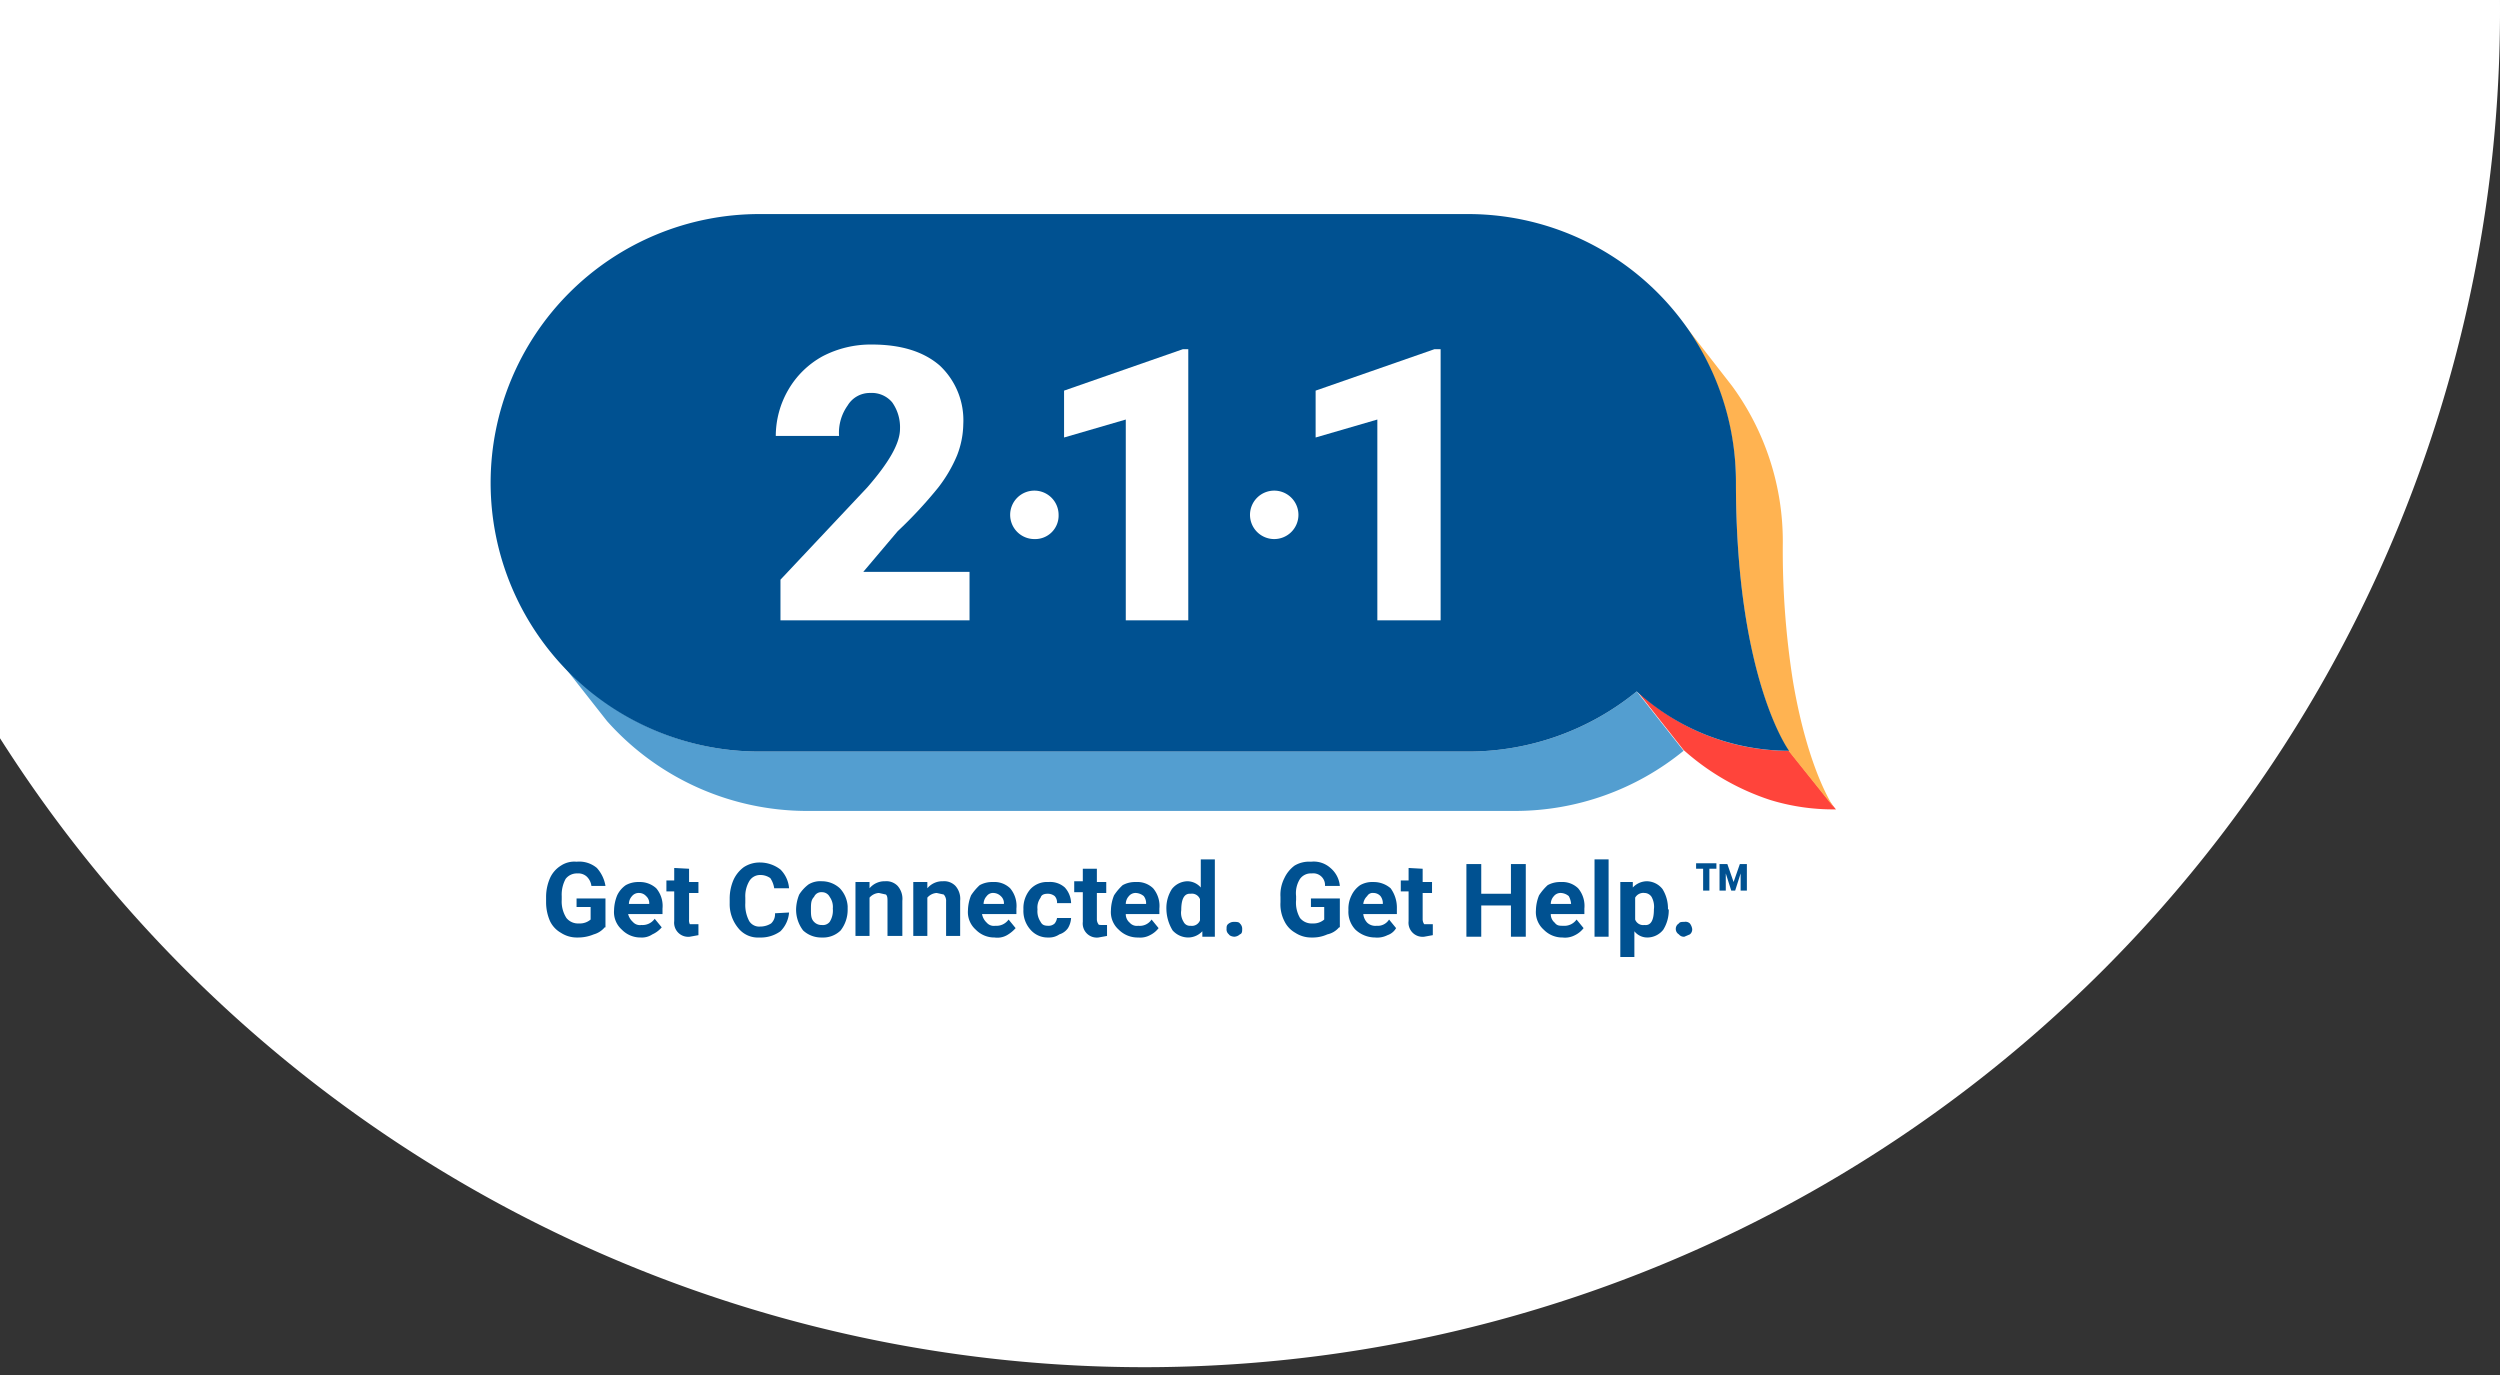 <svg id="Layer_1" data-name="Layer 1" xmlns="http://www.w3.org/2000/svg" viewBox="0 0 320 176"><rect x="0" y="0" width="320" height="176" fill="#333333" stroke="none"/><g id="Homepage"><g id="Group"><path id="Oval" d="M146.5,175A173.5,173.5,0,0,0,320,1.5c0-2.2,0-4.3-.1-6.5-2.9-7.1-93.8-6.3-187.5-6.3C36.6-11.3-27-94.3-27,1.5A172.5,172.5,0,0,0,1.1,96.2,173.5,173.5,0,0,0,146.5,175Z" style="fill:#fff;fill-rule:evenodd"/><g id="logo"><g id="_211-logo-2019" data-name="211-logo-2019"><g id="Group-2" data-name="Group"><path id="Path" d="M209.5,88.5a34.1,34.1,0,0,1-21.6,7.7H97.2A34,34,0,0,1,71.8,84.8h0l5.9,7.5a34.3,34.3,0,0,0,25.5,11.5h90.7a34.1,34.1,0,0,0,21.6-7.7l-6-7.6Z" style="fill:#539ed0"/><path id="Path-2" data-name="Path" d="M229,96.1h0a28.4,28.4,0,0,1-19.5-7.7l6,7.6a31.2,31.2,0,0,0,11.1,6.4,27.5,27.5,0,0,0,8.4,1.2Z" style="fill:#ff443b"/><path id="Path-3" data-name="Path" d="M229.5,87.2a107.4,107.4,0,0,1-1.3-17.8,33.7,33.7,0,0,0-6.5-20l-7-9h0a34.6,34.6,0,0,1,7.5,21.5c0,25.1,6.8,34.3,6.8,34.3h0l6,7.5C234.9,103.7,231.5,99,229.5,87.2Z" style="fill:#ffb351"/><g id="Path-4" data-name="Path"><path d="M229,96.1s-6.8-9.2-6.8-34.3a34.3,34.3,0,0,0-34.3-34.4H97.2a34.4,34.4,0,0,0,0,68.8h90.7a34.1,34.1,0,0,0,21.6-7.7A28.9,28.9,0,0,0,229,96.1Z" style="fill:#005191"/><path d="M124,79.4H99.9V74.2L111,62.4c2.7-3.1,4.2-5.6,4.2-7.5a5.5,5.5,0,0,0-1-3.4,3.4,3.4,0,0,0-2.8-1.2,3.3,3.3,0,0,0-2.9,1.6,6,6,0,0,0-1.1,3.9H99.3a11.8,11.8,0,0,1,1.6-5.9,11.4,11.4,0,0,1,4.4-4.3,13.3,13.3,0,0,1,6.3-1.5q5.6,0,8.7,2.7a9.6,9.6,0,0,1,3,7.5,11.4,11.4,0,0,1-.8,4,18,18,0,0,1-2.4,4.1,56,56,0,0,1-5.2,5.6l-4.4,5.2h13.6v6.2Z" style="fill:#fff"/><polygon points="152.1 79.4 144.1 79.4 144.1 53.7 136.2 56 136.2 50 151.4 44.7 152.1 44.7 152.1 79.4" style="fill:#fff"/><polygon points="184.4 79.4 176.3 79.4 176.3 53.7 168.4 56 168.4 50 183.6 44.7 184.4 44.7 184.4 79.4" style="fill:#fff"/><path d="M132.4,69h0a3.1,3.1,0,0,1-3.1-3.1h0a3.1,3.1,0,0,1,3.1-3.1h0a3.1,3.1,0,0,1,3.1,3.1h0A3,3,0,0,1,132.4,69Z" style="fill:#fff"/><path d="M163.1,69h0a3.1,3.1,0,0,1-3.1-3.1h0a3.1,3.1,0,0,1,3.1-3.1h0a3.1,3.1,0,0,1,3.1,3.1h0A3.1,3.1,0,0,1,163.1,69Z" style="fill:#fff"/></g></g><g id="Group-3" data-name="Group"><path id="Path-5" data-name="Path" d="M77.4,118.7a2.8,2.8,0,0,1-1.4.9,5.2,5.2,0,0,1-2.1.4,3.7,3.7,0,0,1-2.1-.6,3.4,3.4,0,0,1-1.4-1.5,6,6,0,0,1-.5-2.4v-.7a6,6,0,0,1,.5-2.4,3.6,3.6,0,0,1,1.4-1.6,3.1,3.1,0,0,1,2-.5,3.5,3.5,0,0,1,2.6.8,4.5,4.5,0,0,1,1.1,2.3H75.7a2,2,0,0,0-.6-1.2,1.6,1.6,0,0,0-1.2-.4,1.8,1.8,0,0,0-1.5.7,4.2,4.2,0,0,0-.5,2.2v.5a3.9,3.9,0,0,0,.6,2.3,1.9,1.9,0,0,0,1.6.7,2.1,2.1,0,0,0,1.5-.5v-1.6H73.8V115h3.7v3.7Z" style="fill:#005191"/><path id="Shape" d="M82,120a3.3,3.3,0,0,1-2.4-1,3,3,0,0,1-1-2.5h0a5.3,5.3,0,0,1,.4-1.9,3.3,3.3,0,0,1,1.1-1.3,3.3,3.3,0,0,1,1.7-.4,3.1,3.1,0,0,1,2.2.8,3.5,3.5,0,0,1,.8,2.6v.7H80.4A2,2,0,0,0,81,118a1.2,1.2,0,0,0,1.1.4,1.9,1.9,0,0,0,1.7-.8l.9,1.1a3.4,3.4,0,0,1-1.2.9A2.4,2.4,0,0,1,82,120Zm-.2-5.7a1.1,1.1,0,0,0-.9.4,1.5,1.5,0,0,0-.4,1h2.6a1.2,1.2,0,0,0-.4-1A1.2,1.2,0,0,0,81.8,114.3Z" style="fill:#005191"/><path id="Path-6" data-name="Path" d="M88.2,111.2v1.7h1.2v1.4H88.2v3.4a1.1,1.1,0,0,0,.1.6h1.1v1.4l-1.1.2a1.8,1.8,0,0,1-2-2v-3.8h-1v-1.4h1v-1.6Z" style="fill:#005191"/><path id="Path-7" data-name="Path" d="M101,116.8a3.8,3.8,0,0,1-1.1,2.4,4.3,4.3,0,0,1-2.7.8,3.2,3.2,0,0,1-2.7-1.2,4.8,4.8,0,0,1-1.1-3.2V115a6,6,0,0,1,.5-2.4,4.2,4.2,0,0,1,1.3-1.6,3.7,3.7,0,0,1,2.1-.6,4.3,4.3,0,0,1,2.6.9,3.8,3.8,0,0,1,1.1,2.4H99.1a3.2,3.2,0,0,0-.5-1.3,2.2,2.2,0,0,0-1.3-.4,1.6,1.6,0,0,0-1.4.8,3.8,3.8,0,0,0-.5,2.1v.7a4.4,4.4,0,0,0,.5,2.3,1.5,1.5,0,0,0,1.4.7,2.6,2.6,0,0,0,1.4-.4,1.6,1.6,0,0,0,.5-1.3Z" style="fill:#005191"/><path id="Shape-2" data-name="Shape" d="M101.9,116.4a5.3,5.3,0,0,1,.4-1.9,4.9,4.9,0,0,1,1.2-1.3,2.9,2.9,0,0,1,1.7-.4,3.4,3.4,0,0,1,2.3.9,3.7,3.7,0,0,1,1,2.3v.5a4.3,4.3,0,0,1-.9,2.6,3.2,3.2,0,0,1-2.4.9,3.4,3.4,0,0,1-2.4-.9,4.4,4.4,0,0,1-.9-2.7Zm1.9,0c0,.7,0,1.2.4,1.6a1.3,1.3,0,0,0,1,.4,1.1,1.1,0,0,0,1-.4,2.7,2.7,0,0,0,.4-1.7,2.2,2.2,0,0,0-.4-1.5,1.1,1.1,0,0,0-1-.6,1,1,0,0,0-1,.6C103.8,115.2,103.8,115.7,103.8,116.4Z" style="fill:#005191"/><path id="Path-8" data-name="Path" d="M111.3,112.9v.8a2.5,2.5,0,0,1,2-.9,2,2,0,0,1,1.6.6,2.5,2.5,0,0,1,.6,1.9v4.5h-1.9v-4.4c0-.4,0-.7-.2-.9l-.9-.2a1.7,1.7,0,0,0-1.2.6v4.9h-1.8v-6.9Z" style="fill:#005191"/><path id="Path-9" data-name="Path" d="M118.7,112.9v.8a2.5,2.5,0,0,1,2-.9,2,2,0,0,1,1.6.6,2.5,2.5,0,0,1,.6,1.9v4.5h-1.8v-4.4a1.2,1.2,0,0,0-.3-.9l-.9-.2a1.7,1.7,0,0,0-1.2.6v4.9h-1.8v-6.9Z" style="fill:#005191"/><path id="Shape-3" data-name="Shape" d="M127.3,120a3.3,3.3,0,0,1-2.4-1,3,3,0,0,1-1-2.5h0a5.3,5.3,0,0,1,.4-1.9,6.9,6.9,0,0,1,1.1-1.3,3.3,3.3,0,0,1,1.7-.4,2.9,2.9,0,0,1,2.2.8,3.5,3.5,0,0,1,.8,2.6v.7h-4.4a2,2,0,0,0,.6,1.1,1.2,1.2,0,0,0,1.1.4,1.9,1.9,0,0,0,1.7-.8l.9,1.1a4.4,4.4,0,0,1-1.1.9A2.5,2.5,0,0,1,127.3,120Zm-.1-5.7a1,1,0,0,0-.9.4,1.5,1.5,0,0,0-.4,1h2.6a1.2,1.2,0,0,0-.4-1A1.4,1.4,0,0,0,127.2,114.3Z" style="fill:#005191"/><path id="Path-10" data-name="Path" d="M134.2,118.5a1.1,1.1,0,0,0,.8-.3,1.5,1.5,0,0,0,.3-.7h1.8a2.8,2.8,0,0,1-.4,1.3,2.1,2.1,0,0,1-1.1.8,2.3,2.3,0,0,1-1.4.4,2.9,2.9,0,0,1-2.3-1,3.6,3.6,0,0,1-.9-2.6h0a3.7,3.7,0,0,1,.9-2.6,2.9,2.9,0,0,1,2.3-.9,2.8,2.8,0,0,1,2.1.7,3.1,3.1,0,0,1,.8,2h-1.8a1.2,1.2,0,0,0-.3-.9,1.4,1.4,0,0,0-.9-.3c-.4,0-.8.1-.9.5a2.1,2.1,0,0,0-.4,1.5h0a2.4,2.4,0,0,0,.4,1.6C133.4,118.4,133.7,118.5,134.2,118.5Z" style="fill:#005191"/><path id="Path-11" data-name="Path" d="M140.4,111.2v1.7h1.2v1.4h-1.2v3.4a1.1,1.1,0,0,0,.2.6c0,.1.3.1.5.1h.6v1.4l-1.1.2a1.8,1.8,0,0,1-2-2v-3.8h-1.1v-1.4h1.1v-1.6Z" style="fill:#005191"/><path id="Shape-4" data-name="Shape" d="M145.7,120a3.4,3.4,0,0,1-2.5-1,3,3,0,0,1-1-2.5h0a5.3,5.3,0,0,1,.4-1.9,6.9,6.9,0,0,1,1.1-1.3,3.3,3.3,0,0,1,1.7-.4,2.9,2.9,0,0,1,2.2.8,3.5,3.5,0,0,1,.8,2.6v.7h-4.3a1.4,1.4,0,0,0,.5,1.1,1.2,1.2,0,0,0,1.1.4,1.8,1.8,0,0,0,1.7-.8l.9,1.1a3.1,3.1,0,0,1-1.1.9A2.6,2.6,0,0,1,145.7,120Zm-.3-5.7a1.1,1.1,0,0,0-.9.4,1.5,1.5,0,0,0-.4,1h2.6a1.5,1.5,0,0,0-.3-1A1.7,1.7,0,0,0,145.4,114.3Z" style="fill:#005191"/><path id="Shape-5" data-name="Shape" d="M149.3,116.4a4.5,4.5,0,0,1,.7-2.6,2.6,2.6,0,0,1,2-1,2.3,2.3,0,0,1,1.7.8V110h1.8v9.9h-1.6v-.7a2.5,2.5,0,0,1-1.8.8,2.7,2.7,0,0,1-2-.9A5.4,5.4,0,0,1,149.3,116.4Zm1.9.1a2.2,2.2,0,0,0,.3,1.5.9.9,0,0,0,.9.5,1.1,1.1,0,0,0,1.2-.7v-2.7a1.1,1.1,0,0,0-1.2-.7Q151.2,114.3,151.2,116.5Z" style="fill:#005191"/><path id="Path-12" data-name="Path" d="M157,118.9c0-.3,0-.5.3-.7s.5-.2.7-.2.6,0,.7.2a.9.9,0,0,1,.3.7c0,.3,0,.6-.3.7a1.1,1.1,0,0,1-.7.3c-.2,0-.6-.1-.7-.3A.8.8,0,0,1,157,118.9Z" style="fill:#005191"/><path id="Path-13" data-name="Path" d="M171.4,118.7a2.7,2.7,0,0,1-1.5.9,4.5,4.5,0,0,1-2,.4,3.7,3.7,0,0,1-2.1-.6,3.4,3.4,0,0,1-1.4-1.5,4.7,4.7,0,0,1-.5-2.4v-.7a4.7,4.7,0,0,1,.5-2.4,4.2,4.2,0,0,1,1.3-1.6,3.6,3.6,0,0,1,2.1-.5,3.2,3.2,0,0,1,2.5.8,3.4,3.4,0,0,1,1.2,2.3h-1.9a1.5,1.5,0,0,0-1.7-1.6,1.7,1.7,0,0,0-1.5.7,3.4,3.4,0,0,0-.5,2.2v.5a3.9,3.9,0,0,0,.5,2.3,1.9,1.9,0,0,0,1.6.7,2.1,2.1,0,0,0,1.5-.5v-1.6h-1.7V115h3.7v3.7Z" style="fill:#005191"/><path id="Shape-6" data-name="Shape" d="M176,120a3.7,3.7,0,0,1-2.5-1,3.3,3.3,0,0,1-.9-2.5h0a3.8,3.8,0,0,1,.4-1.9,3.3,3.3,0,0,1,1.1-1.3,3.1,3.1,0,0,1,1.7-.4,3.3,3.3,0,0,1,2.2.8,4.2,4.2,0,0,1,.8,2.6v.7h-4.3a1.9,1.9,0,0,0,.5,1.1,1.5,1.5,0,0,0,1.2.4,1.7,1.7,0,0,0,1.6-.8l.9,1.1a2,2,0,0,1-1.1.9A2.9,2.9,0,0,1,176,120Zm-.2-5.7a.8.8,0,0,0-.8.4,1.6,1.6,0,0,0-.5,1H177a1.5,1.5,0,0,0-.3-1A1.2,1.2,0,0,0,175.8,114.3Z" style="fill:#005191"/><path id="Path-14" data-name="Path" d="M182.1,111.2v1.7h1.2v1.4h-1.2v3.4a1.1,1.1,0,0,0,.2.6h1.1v1.4l-1.1.2a1.8,1.8,0,0,1-2-2v-3.8h-1v-1.4h1v-1.6Z" style="fill:#005191"/><polygon id="Path-15" data-name="Path" points="195.3 119.9 193.4 119.9 193.4 115.9 189.6 115.9 189.6 119.9 187.7 119.9 187.7 110.6 189.6 110.6 189.6 114.4 193.4 114.4 193.4 110.6 195.3 110.6 195.3 119.9" style="fill:#005191"/><path id="Shape-7" data-name="Shape" d="M200,120a3.3,3.3,0,0,1-2.4-1,3,3,0,0,1-1-2.5h0a5.3,5.3,0,0,1,.4-1.9,6.9,6.9,0,0,1,1.1-1.3,3.3,3.3,0,0,1,1.7-.4,2.9,2.9,0,0,1,2.2.8,3.5,3.5,0,0,1,.8,2.6v.7h-4.3a1.4,1.4,0,0,0,.5,1.1c.3.4.6.4,1.1.4a1.9,1.9,0,0,0,1.7-.8l.9,1.1a3.1,3.1,0,0,1-1.1.9A2.7,2.7,0,0,1,200,120Zm-.2-5.7a1.1,1.1,0,0,0-.9.4,1.5,1.5,0,0,0-.4,1h2.6a2.4,2.4,0,0,0-.3-1A1.7,1.7,0,0,0,199.8,114.3Z" style="fill:#005191"/><polygon id="Path-16" data-name="Path" points="205.9 119.9 204.1 119.9 204.1 110 205.9 110 205.9 119.9" style="fill:#005191"/><path id="Shape-8" data-name="Shape" d="M213.6,116.4a4.7,4.7,0,0,1-.7,2.6,2.6,2.6,0,0,1-2,1,2.1,2.1,0,0,1-1.7-.8v3.3h-1.8v-9.6H209v.7a2.5,2.5,0,0,1,1.8-.8,2.6,2.6,0,0,1,2,1,4.7,4.7,0,0,1,.7,2.6Zm-1.9,0a2.6,2.6,0,0,0-.3-1.6,1.1,1.1,0,0,0-.9-.5,1.2,1.2,0,0,0-1.2.6v2.8a1.1,1.1,0,0,0,1.2.7C211.3,118.5,211.7,117.8,211.7,116.4Z" style="fill:#005191"/><path id="Path-17" data-name="Path" d="M214.5,118.9a.8.8,0,0,1,.4-.7c.1-.2.4-.2.7-.2a.8.8,0,0,1,.7.2,1.5,1.5,0,0,1,.3.7.8.8,0,0,1-.3.7l-.7.3a.8.8,0,0,1-.7-.3A.8.8,0,0,1,214.5,118.9Z" style="fill:#005191"/><path id="Shape-9" data-name="Shape" d="M219.6,111.2h-.8V114H218v-2.8h-.9v-.7h2.6v.7Zm3.2.6-.7,2.2h-.5l-.7-2.2V114h-.8v-3.4h1l.8,2.3.8-2.3h.9V114h-.8v-2.2Z" style="fill:#005191"/></g></g></g></g></g></svg>
